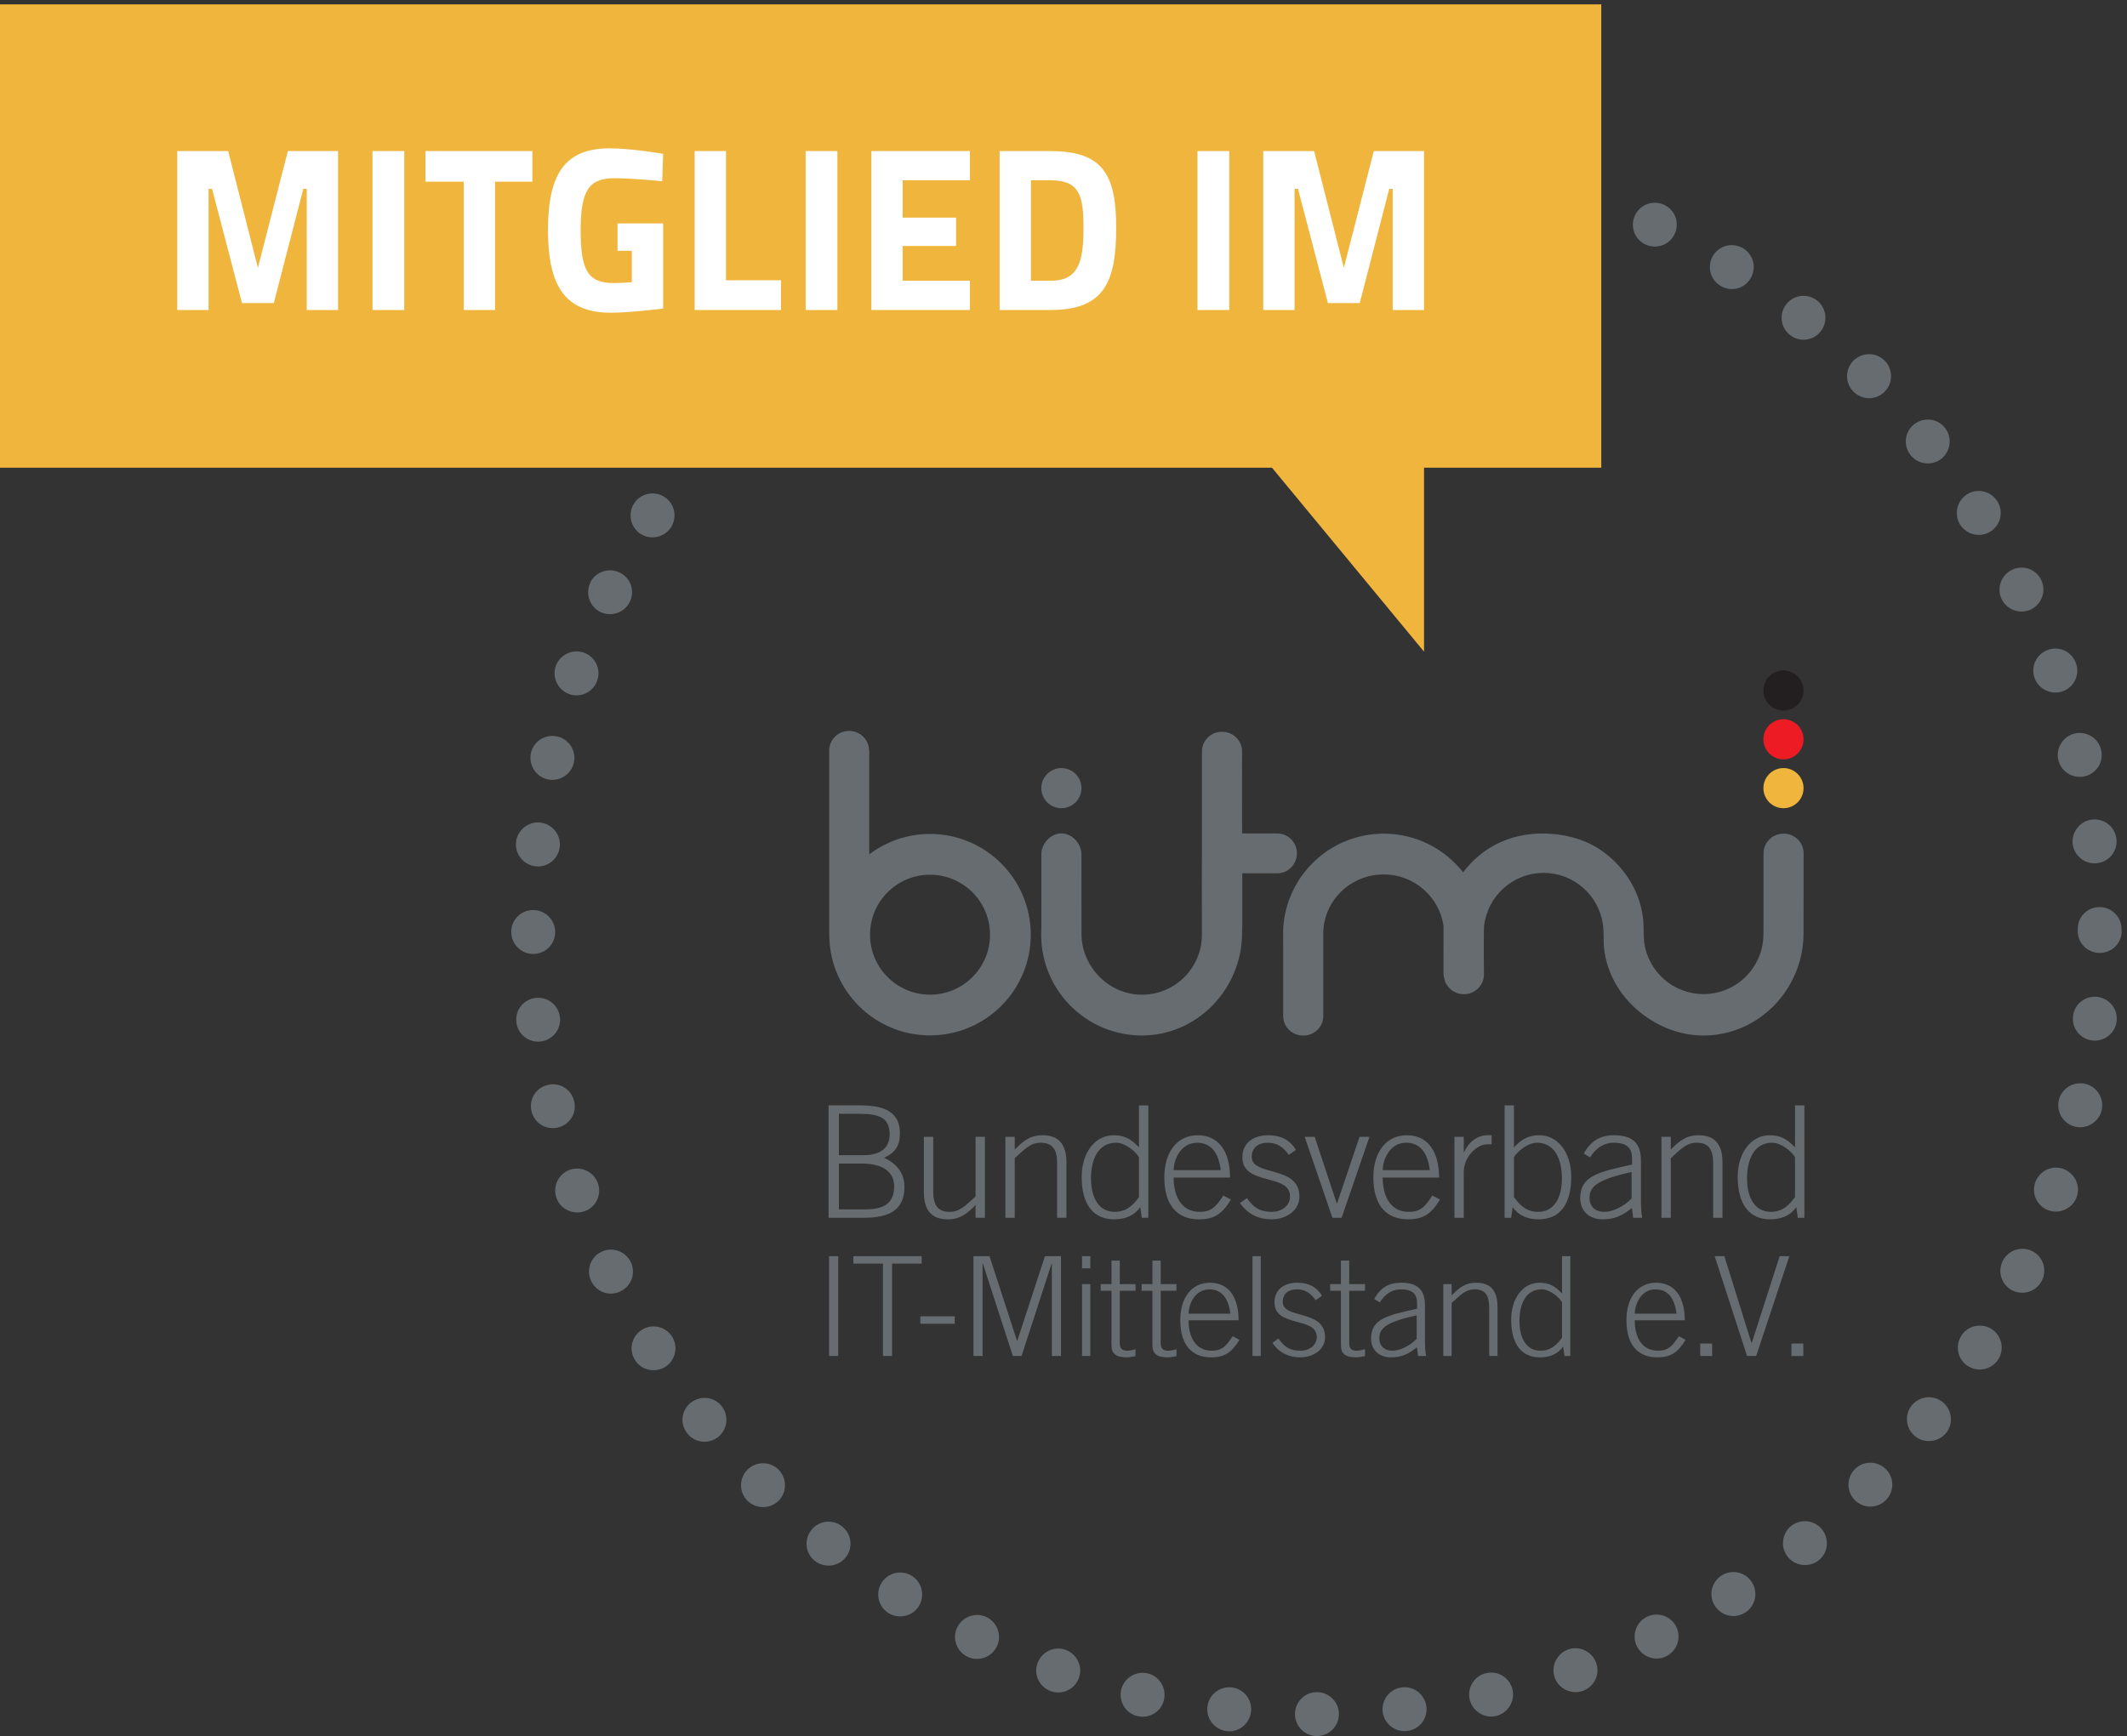 <?xml version="1.0" encoding="UTF-8" standalone="no"?>
<!-- Created with Inkscape (http://www.inkscape.org/) -->

<svg
   version="1.1"
   id="svg1"
   width="382.187"
   height="312.027"
   viewBox="0 0 382.187 312.027"
   sodipodi:docname="Mitglied-im-BITMi-Logo.eps"
   xmlns:inkscape="http://www.inkscape.org/namespaces/inkscape"
   xmlns:sodipodi="http://sodipodi.sourceforge.net/DTD/sodipodi-0.dtd"
   xmlns="http://www.w3.org/2000/svg"
   xmlns:svg="http://www.w3.org/2000/svg">
  <rect x="0" y="0" width="382.187" height="312.027" fill="#333333" stroke="none"/>
  <defs
     id="defs1" />
  <sodipodi:namedview
     id="namedview1"
     pagecolor="#ffffff"
     bordercolor="#000000"
     borderopacity="0.25"
     inkscape:showpageshadow="2"
     inkscape:pageopacity="0.0"
     inkscape:pagecheckerboard="0"
     inkscape:deskcolor="#d1d1d1">
    <inkscape:page
       x="0"
       y="0"
       inkscape:label="1"
       id="page1"
       width="382.187"
       height="312.027"
       margin="0"
       bleed="0" />
  </sodipodi:namedview>
  <g
     id="g1"
     inkscape:groupmode="layer"
     inkscape:label="1">
    <g
       id="group-R5">
      <path
         id="path2"
         d="m 2222.96,2015.68 c -14.95,7.12 -21.13,24.7 -14,39.65 v 0 c 7.12,14.72 24.93,20.89 39.65,13.78 v 0 0 0 c 14.71,-7.14 20.89,-24.7 13.77,-39.43 v 0 c -4.99,-10.67 -15.67,-16.86 -26.59,-16.86 v 0 c -4.51,0 -8.79,0.96 -12.83,2.86 z m 100.92,-55.56 c -13.78,8.54 -18.05,26.83 -9.27,40.83 v 0 c 8.55,13.78 26.83,18.06 40.85,9.27 v 0 0 0 c 13.77,-8.55 18.04,-26.83 9.25,-40.85 v 0 c -5.46,-9.02 -15.19,-14 -25.16,-14 v 0 c -5.23,0 -10.69,1.65 -15.67,4.75 z m 94.26,-66.73 c -12.81,10.21 -14.96,28.97 -4.74,41.56 v 0 c 9.97,13.05 28.73,14.96 41.55,4.98 v 0 c 12.82,-10.21 14.95,-28.97 4.74,-41.79 v 0 c -5.69,-7.36 -14.48,-11.16 -23.27,-11.16 v 0 c -6.41,0 -12.82,2.14 -18.28,6.41 z m 85.96,-76.69 c -11.63,11.63 -11.63,30.39 0,42.03 v 0 c 11.64,11.63 30.4,11.63 42.02,0 v 0 c 11.64,-11.64 11.64,-30.4 0,-42.03 v 0 c -5.69,-5.7 -13.29,-8.79 -20.89,-8.79 v 0 c -7.59,0 -15.2,3.09 -21.13,8.79 z m 77.17,-85.72 c -10.21,12.82 -8.32,31.34 4.51,41.55 v 0 c 12.82,10.21 31.58,8.31 41.79,-4.51 v 0 c 10.2,-12.82 8.07,-31.34 -4.51,-41.79 v 0 c -5.46,-4.28 -12.11,-6.41 -18.76,-6.41 v 0 c -8.55,0 -17.33,3.79 -23.03,11.16 z m 66.96,-94.03 c -8.79,14.01 -4.52,32.3 9.25,41.08 v 0 c 13.78,8.78 32.06,4.51 40.85,-9.26 v 0 c 8.79,-13.77 4.74,-32.3 -9.02,-40.84 v 0 c -4.99,-3.33 -10.46,-4.75 -15.92,-4.75 v 0 c -9.97,0 -19.46,4.98 -25.16,13.77 z M 865.723,1624.37 c -13.778,8.79 -18.043,27.07 -9.266,41.08 v 0 c 8.555,13.77 27.07,18.04 40.848,9.26 v 0 c 14.004,-8.56 18.05,-27.07 9.492,-40.85 v 0 c -5.692,-9.02 -15.43,-14 -25.402,-14 v 0 c -5.227,0 -10.688,1.43 -15.672,4.51 z m 1838.547,-88.09 c -7.13,14.71 -0.95,32.52 13.77,39.65 v 0 c 14.71,7.36 32.52,1.18 39.65,-13.53 v 0 c 7.12,-14.97 0.95,-32.53 -13.77,-39.9 v 0 c -4.04,-1.9 -8.55,-2.85 -12.82,-2.85 v 0 c -11.16,0 -21.62,6.18 -26.83,16.63 z M 811.344,1518.95 c -14.711,7.11 -20.891,24.92 -13.774,39.65 v 0 c 0,0 0,0 -0.23,0 v 0 c 7.117,14.72 24.926,20.89 39.652,13.77 v 0 c 14.953,-6.89 21.133,-24.69 14.004,-39.42 v 0 c -5.219,-10.69 -15.664,-16.86 -26.828,-16.86 v 0 c -4.266,0 -8.543,0.95 -12.824,2.86 z M 2748.67,1429.9 c -5.46,15.44 2.61,32.52 18.29,37.98 v 0 c 15.43,5.48 32.28,-2.61 37.75,-18.27 v 0 c 5.46,-15.44 -2.61,-32.3 -18.06,-37.76 v 0 c -3.31,-1.18 -6.64,-1.66 -9.97,-1.66 v 0 c -12.1,0 -23.74,7.6 -28.01,19.71 z M 769.086,1408.06 c -15.434,5.46 -23.516,22.32 -18.285,37.75 v 0 0 0 c 5.461,15.43 22.316,23.74 37.992,18.28 v 0 c 15.434,-5.46 23.504,-22.32 18.043,-37.76 v 0 c -4.27,-12.33 -15.676,-19.94 -28.012,-19.94 v 0 c -3.097,0 -6.414,0.47 -9.738,1.67 z m 2011.634,-88.81 v 0 c -3.56,15.91 6.41,31.81 22.33,35.61 v 0 c 16.14,3.57 32.04,-6.41 35.61,-22.31 v 0 c 3.8,-15.91 -6.17,-31.82 -22.33,-35.62 v 0 c -2.13,-0.48 -4.26,-0.72 -6.64,-0.72 v 0 c -13.53,0 -25.64,9.26 -28.97,23.04 z M 739.637,1292.9 c -15.91,3.79 -25.879,19.71 -22.321,35.61 v 0 c 3.559,15.91 19.481,25.88 35.387,22.32 v 0 c 16.137,-3.56 26.121,-19.48 22.551,-35.38 v 0 c -3.086,-13.78 -15.434,-23.27 -28.965,-23.27 v 0 c -2.144,0 -4.277,0.24 -6.652,0.72 z M 2800.2,1205.51 c -1.67,16.38 9.97,31.11 26.12,33.01 v 0 c 16.38,1.9 31.09,-9.74 32.99,-26.12 v 0 c 1.9,-16.38 -9.97,-31.11 -26.12,-32.77 v 0 c -1.18,-0.24 -2.36,-0.24 -3.56,-0.24 v 0 c -14.71,0 -27.53,11.16 -29.43,26.12 z M 723.496,1175.36 c -16.383,1.9 -28.023,16.62 -26.363,32.76 v 0 c 1.898,16.38 16.625,28.02 32.773,26.36 v 0 c 16.383,-1.9 28.012,-16.38 26.356,-32.77 v 0 c -1.66,-15.19 -14.481,-26.59 -29.449,-26.59 v 0 c -1.184,0.24 -2.368,0.24 -3.317,0.24 z m -32.777,-88.8 v 0 0 -0.25 z m 2116.361,1.18 v 0 c 0,0.47 0,0.71 0,0.95 v 0 c 0,0.71 0,1.18 0,1.9 v 0 c -0.24,16.38 13.06,29.68 29.44,29.68 v 0 c 16.38,0 29.68,-13.3 29.68,-29.68 v 0 c 0,-0.47 0,-0.95 0,-1.42 v 0 c 0,-0.48 0,-0.96 0,-1.43 v 0 c 0,0 0,0 0.24,0 v 0 c 0,-16.38 -13.29,-29.45 -29.68,-29.45 v 0 c -16.38,0 -29.68,13.07 -29.68,29.45 z m -2116.361,-1.18 c -0.231,16.38 13.066,29.68 29.449,29.68 v 0 c 16.629,0 29.684,-13.3 29.914,-29.68 v 0 c 0,-16.4 -13.285,-29.68 -29.68,-29.68 v 0 c -16.382,0 -29.683,13.28 -29.683,29.68 z M 2826.79,940.039 c -16.15,1.672 -28.02,16.402 -26.12,32.539 v 0 c 1.66,16.383 16.38,28.252 32.77,26.352 v 0 c 16.15,-1.891 28.02,-16.379 26.12,-32.77 v 0 c -1.67,-15.18 -14.5,-26.351 -29.45,-26.351 v 0 c -1.18,0 -2.14,0 -3.32,0.23 z M 697.605,964.738 c -1.886,16.383 9.743,30.871 26.122,32.774 v 0 c 16.152,1.886 30.875,-9.731 32.765,-26.121 v 0 c 1.903,-16.379 -9.969,-30.871 -26.109,-32.762 v 0 c -1.195,-0.25 -2.375,-0.25 -3.328,-0.25 v 0 c -14.953,0 -27.778,11.172 -29.45,26.359 z M 2803.75,823.461 c -15.9,3.559 -25.87,19.469 -22.31,35.621 v 0 c 3.56,15.906 19.46,25.879 35.61,22.316 v 0 c 15.91,-3.558 25.88,-19.468 22.32,-35.617 v 0 0 0 c -3.08,-13.531 -15.43,-23.031 -28.97,-23.031 v 0 c -2.13,0 -4.27,0.238 -6.65,0.711 z M 718.035,844.59 c -3.801,15.922 6.168,31.82 22.32,35.379 v 0 c 15.907,3.812 31.813,-6.16 35.372,-22.309 v 0 c 3.804,-15.91 -6.168,-31.82 -22.317,-35.39 v 0 c -2.133,-0.469 -4.265,-0.711 -6.644,-0.711 v 0 c -13.543,0 -25.645,9.269 -28.731,23.031 z M 2767.66,710.43 c -15.43,5.468 -23.51,22.32 -18.04,37.769 v 0 c 5.46,15.43 22.32,23.742 37.75,18.281 v 0 c 15.43,-5.46 23.75,-22.332 18.29,-37.992 v 0 c -4.28,-12.117 -15.91,-19.707 -28.03,-19.707 v 0 c -3.32,0 -6.64,0.469 -9.97,1.649 z M 751.75,727.289 c -5.461,15.449 2.609,32.539 18.285,38 v 0 c 15.434,5.223 32.289,-2.859 37.75,-18.289 v 0 c 5.461,-15.43 -2.609,-32.531 -18.039,-37.75 v 0 c -3.328,-1.191 -6.656,-1.66 -9.984,-1.66 v 0 c -12.106,0 -23.742,7.601 -28.012,19.699 z M 2719.22,601.93 c -14.72,7.109 -20.89,24.922 -13.77,39.652 v 0 c 7.13,14.719 24.69,21.129 39.65,13.996 v 0 c 14.73,-7.117 20.9,-24.918 13.77,-39.648 v 0 c -5.21,-10.68 -15.66,-16.86 -26.82,-16.86 v 0 c -4.28,0 -8.55,0.95 -12.83,2.86 z M 798.766,614.75 c -7.129,14.719 -1.196,32.531 13.773,39.648 v 0 c 14.715,7.122 32.289,0.954 39.652,-13.769 v 0 c 7.118,-14.957 0.95,-32.539 -14.007,-39.649 v 0 c -4.047,-2.14 -8.555,-3.089 -12.821,-3.089 v 0 c -10.922,0 -21.613,6.168 -26.597,16.859 z M 2658.91,499.828 c -14,8.781 -18.04,27.063 -9.26,40.832 v 0.25 c 8.55,13.762 27.07,17.809 40.84,9.25 v 0 c 13.78,-8.781 18.04,-27.058 9.27,-41.078 v 0 c -5.71,-8.793 -15.2,-13.773 -25.17,-13.773 v 0 c -5.46,0 -10.93,1.421 -15.68,4.519 z m -1801.027,8.301 c -8.778,13.769 -4.742,32.062 9.265,40.851 v 0 c 13.774,8.782 32.055,4.739 40.844,-9.269 v 0 c 8.778,-13.77 4.512,-32.051 -9.262,-40.832 v 0 c -4.988,-3.098 -10.449,-4.52 -15.675,-4.52 v 0 c -9.973,0 -19.711,4.75 -25.172,13.77 z M 2587.45,405.078 c -12.83,10.223 -14.97,28.981 -4.76,41.563 v 0 c 10.22,12.82 28.98,14.949 41.8,4.75 v 0 c 12.81,-10.219 14.95,-28.969 4.74,-41.801 v 0 c -5.94,-7.121 -14.48,-10.918 -23.27,-10.918 v 0 c -6.64,0 -13.05,1.898 -18.51,6.406 z m -1658.809,3.813 c -10.446,12.82 -8.301,31.328 4.523,41.55 v 0 c 12.809,10.2 31.57,8.297 41.785,-4.511 v 0 c 10.211,-12.821 8.067,-31.578 -4.754,-41.801 v 0 c -5.461,-4.277 -11.875,-6.41 -18.515,-6.41 v 0 c -8.547,0 -17.332,3.801 -23.039,11.172 z M 2506,318.648 c -11.63,11.641 -11.63,30.633 0,42.032 v 0 c 11.39,11.64 30.15,11.64 41.79,0 v 0 c 11.63,-11.399 11.63,-30.391 0,-41.789 v 0 c -5.7,-5.93 -13.29,-8.789 -20.9,-8.789 v 0 c -7.59,0 -15.19,2.859 -20.89,8.546 z m -1496.14,-0.707 c -11.641,11.629 -11.641,30.387 0,42.028 v 0 c 11.63,11.633 30.39,11.633 42.03,0 v 0 c 11.39,-11.641 11.62,-30.399 0,-42.028 v 0 c -5.94,-5.703 -13.3,-8.543 -21.14,-8.543 v 0 c -7.36,0 -14.96,2.84 -20.89,8.543 z M 2415.3,242.199 c -10.22,12.821 -8.08,31.34 4.51,41.781 v 0 c 12.82,9.969 31.58,8.079 41.78,-4.742 v 0 c 10.22,-12.816 8.31,-31.578 -4.51,-41.797 v 0 c -5.46,-4.269 -12.1,-6.41 -18.51,-6.41 v 0 c -8.79,0 -17.34,3.809 -23.27,11.168 z m -1314.51,-5.461 v 0 0 c -12.82,10.203 -14.96,28.961 -4.51,41.782 v 0 c 9.97,12.832 28.73,14.96 41.55,4.761 v -0.25 c 12.83,-9.972 14.97,-28.73 4.76,-41.551 v 0 c -5.94,-7.359 -14.49,-11.148 -23.27,-11.148 v 0 c -6.41,0 -13.07,2.129 -18.53,6.406 z M 2316.75,176.18 c -8.78,13.781 -4.74,32.058 9.26,40.851 v 0 c 13.78,8.789 32.06,4.739 40.85,-9.269 v 0 c 8.79,-13.774 4.74,-32.293 -9.27,-41.071 v 0 c -4.98,-3.089 -10.44,-4.511 -15.67,-4.511 v 0 c -9.97,0 -19.7,4.98 -25.17,14 z m -1116.46,-9.969 c -13.77,8.789 -18.05,27.07 -9.26,40.848 v 0 c 8.78,14 27.07,18.043 40.83,9.492 v 0 c 14.02,-8.789 18.05,-27.071 9.51,-41.082 v 0 c -5.71,-9.02 -15.45,-13.77 -25.17,-13.77 v 0 c -5.46,0 -10.93,1.43 -15.91,4.512 z M 2211.32,121.57 c -7.12,14.731 -0.95,32.539 13.78,39.66 v 0 c 14.95,7.11 32.53,0.95 39.65,-13.781 v 0 c 7.13,-14.949 0.95,-32.527 -13.76,-39.648 v 0 c -4.05,-2.129 -8.56,-3.082 -12.83,-3.082 v 0 c -11.16,0 -21.61,6.16 -26.84,16.851 z m -904.18,-14.48 c -14.72,7.121 -21.14,24.93 -14.02,39.648 v 0 c 7.13,14.731 24.94,21.133 39.65,14.012 v 0 c 14.73,-7.121 21.14,-24.93 14.02,-39.648 v 0 c -5.23,-10.692 -15.67,-16.864 -26.84,-16.864 v 0 c -4.27,0 -8.78,0.953 -12.81,2.852 z m 793.3,-28.02 c -5.46,15.43 2.85,32.532 18.28,37.989 v 0 c 15.43,5.222 32.29,-2.848 37.75,-18.278 v 0 c 5.47,-15.43 -2.61,-32.293 -18.04,-37.762 v 0 c -3.33,-1.18 -6.64,-1.66 -9.97,-1.66 v 0 c -12.11,0 -23.74,7.59 -28.02,19.711 z M 1419.93,60.551 c -15.68,5.469 -23.75,22.32 -18.29,37.75 v 0 c 5.46,15.437 22.32,23.75 37.75,18.289 v 0 c 15.43,-5.461 23.75,-22.32 18.29,-37.762 v 0 C 1453.4,66.488 1442,58.891 1429.65,58.891 v 0 c -3.32,0 -6.64,0.469 -9.72,1.66 z m 565.59,-10.93 c -3.56,15.918 6.41,31.828 22.32,35.391 v 0 c 16.15,3.797 32.05,-6.422 35.61,-22.32 v 0 c 3.56,-15.91 -6.41,-31.82 -22.32,-35.621 v 0 c -2.13,-0.469 -4.51,-0.719 -6.65,-0.719 v 0 c -13.53,0 -25.63,9.508 -28.96,23.27 z M 1537.22,26.832 v 0 0 c -16.15,3.566 -26.12,19.477 -22.56,35.609 v 0 c 3.8,15.918 19.71,25.887 35.62,22.32 v 0 c 15.91,-3.562 25.88,-19.461 22.32,-35.613 v 0 c -3.09,-13.77 -15.2,-23.027 -28.73,-23.027 v 0 c -2.38,0 -4.51,0.231 -6.65,0.711 z m 330.76,6.18 c -1.66,16.379 9.97,31.098 26.36,32.758 v 0 c 16.14,1.902 30.87,-9.969 32.77,-26.121 v 0 c 1.9,-16.379 -9.97,-31.109 -26.12,-32.758 v 0 c -1.19,-0.242 -2.38,-0.242 -3.33,-0.242 v 0 c -14.96,0 -28.01,11.16 -29.68,26.363 z M 1657.37,6.648 c -16.15,1.891 -28.02,16.391 -26.12,32.773 v 0 c 1.66,16.379 16.38,28.008 32.77,26.348 v 0 c 16.38,-1.898 28.02,-16.621 26.12,-32.758 v 0 c -1.67,-15.203 -14.5,-26.602 -29.45,-26.602 v 0 c -0.95,0 -2.14,0.238 -3.32,0.238 z m 92.13,23.031 c 0,16.379 13.3,29.68 29.68,29.68 v 0 c 16.38,0 29.68,-13.301 29.68,-29.68 v 0 C 1808.86,13.301 1795.56,0 1779.18,0 v 0 c -16.38,0 -29.68,13.301 -29.68,29.68"
         style="fill:#666c70;fill-opacity:1;fill-rule:nonzero;stroke:none"
         transform="matrix(0.133,0,0,-0.133,0,312.027)" />
      <path
         id="path3"
         d="M 2163.35,2340.19 H 0 V 1714 h 1718.47 l 205.41,-248.59 V 1714 h 239.47 v 626.19"
         style="fill:#f0b53d;fill-opacity:1;fill-rule:nonzero;stroke:none"
         transform="matrix(0.133,0,0,-0.133,0,312.027)" />
      <path
         id="path4"
         d="m 239.512,1927.16 h 42.285 v 163.71 h 4.676 l 40.468,-154.38 h 42.977 l 39.848,154.38 h 4.675 v -163.71 h 42.286 v 214.73 h -67.829 l -40.468,-157.77 -40.157,157.77 h -68.761 z m 263.722,0 h 42.903 v 214.73 h -42.903 z m 71.625,173.35 h 51.664 v -173.35 h 42.282 v 173.35 h 50.425 v 41.38 H 574.859 Z m 259.422,-93.37 h 19.317 v -42.35 c 0,0 -14.637,-1.25 -24.282,-1.25 -35.5,0 -44.859,17.74 -44.859,71.6 0,55.73 12.461,70.05 46.102,70.05 25.211,0 64.078,-4.06 64.078,-4.06 l 1.265,37.03 c 0,0 -42.617,7.45 -72.195,7.45 -59.449,0 -83.394,-33.25 -83.394,-110.47 0,-72.22 20.816,-111.71 84.945,-111.71 24.613,0 70.644,5.59 70.644,5.59 v 115.12 h -61.621 z m 220.919,-79.98 v 40.11 h -74.395 v 174.62 h -42.309 v -214.73 z m 33.21,0 h 42.9 v 214.73 h -42.9 z m 88.79,0 h 133.17 v 39.48 h -90.89 v 47.04 h 72.22 v 38.25 h -72.22 v 50.47 h 90.89 v 39.49 H 1177.2 Z m 242.37,0 c 72.82,0 88.39,38.55 88.39,111.4 0,70.98 -17.74,103.33 -88.39,103.33 h -69.07 v -214.73 z m 44.22,111.4 c 0,-44.2 -5.61,-71.92 -44.22,-71.92 h -26.78 v 135.76 h 26.78 c 38.61,0 44.22,-20.25 44.22,-63.84 m 154.04,-111.4 h 42.9 v 214.73 h -42.9 z m 88.79,0 h 42.31 v 163.71 h 4.65 l 40.47,-154.38 h 42.98 l 39.84,154.38 h 4.68 v -163.71 h 42.28 v 214.73 h -67.82 l -40.47,-157.77 -40.16,157.77 h -68.76 v -214.73"
         style="fill:#ffffff;fill-opacity:1;fill-rule:nonzero;stroke:none"
         transform="matrix(0.133,0,0,-0.133,0,312.027)" />
      <path
         id="path5"
         d="m 1120.09,513.621 h 12.34 v 134.867 h -12.34 V 513.621"
         style="fill:#666c70;fill-opacity:1;fill-rule:nonzero;stroke:none"
         transform="matrix(0.133,0,0,-0.133,0,312.027)" />
      <path
         id="path6"
         d="m 1152.91,648.488 v -10.066 h 39.96 V 513.629 h 12.32 v 124.793 h 39.97 v 10.066 h -92.25"
         style="fill:#666c70;fill-opacity:1;fill-rule:nonzero;stroke:none"
         transform="matrix(0.133,0,0,-0.133,0,312.027)" />
      <path
         id="path7"
         d="m 1243.38,557.141 h 46.48 v 10.097 h -46.48 v -10.097"
         style="fill:#666c70;fill-opacity:1;fill-rule:nonzero;stroke:none"
         transform="matrix(0.133,0,0,-0.133,0,312.027)" />
      <path
         id="path8"
         d="M 1411.71,648.488 1374.37,534.18 h -0.38 l -37.15,114.308 h -21.68 V 513.629 h 12.32 v 124.793 h 0.38 l 40.51,-124.793 h 11.78 l 40.53,124.793 h 0.36 V 513.629 h 12.35 v 134.859 h -21.68"
         style="fill:#666c70;fill-opacity:1;fill-rule:nonzero;stroke:none"
         transform="matrix(0.133,0,0,-0.133,0,312.027)" />
      <path
         id="path9"
         d="m 1461.84,632.039 h 11.19 v 16.449 h -11.19 z m 0,-118.418 h 11.19 v 97.117 h -11.19 v -97.117"
         style="fill:#666c70;fill-opacity:1;fill-rule:nonzero;stroke:none"
         transform="matrix(0.133,0,0,-0.133,0,312.027)" />
      <path
         id="path10"
         d="m 1501.63,610.762 v 31.75 h 11.19 v -31.75 h 21.3 v -8.981 h -21.3 v -71.152 c 0,-6.52 3.01,-9.91 9.91,-9.91 3.75,0 7.83,0.961 11.39,2.082 v -9.36 c -3.75,-0.55 -7.64,-1.671 -11.39,-1.671 -15.88,0 -21.1,5.23 -21.1,17 v 73.011 h -14.57 v 8.981 h 14.57"
         style="fill:#666c70;fill-opacity:1;fill-rule:nonzero;stroke:none"
         transform="matrix(0.133,0,0,-0.133,0,312.027)" />
      <path
         id="path11"
         d="m 1556.92,610.762 v 31.75 h 11.2 v -31.75 h 21.29 v -8.981 h -21.29 v -71.152 c 0,-6.52 2.98,-9.91 9.9,-9.91 3.75,0 7.84,0.961 11.39,2.082 v -9.36 c -3.75,-0.55 -7.64,-1.671 -11.39,-1.671 -15.87,0 -21.1,5.23 -21.1,17 v 73.011 h -14.56 v 8.981 h 14.56"
         style="fill:#666c70;fill-opacity:1;fill-rule:nonzero;stroke:none"
         transform="matrix(0.133,0,0,-0.133,0,312.027)" />
      <path
         id="path12"
         d="m 1662.15,570.789 c -2.24,19.992 -11.03,32.691 -28,32.859 -19.82,0.192 -28.2,-19.957 -28.39,-32.859 z m -56.39,-8.969 c 0,-22.039 9.14,-41.07 31.18,-41.07 12.51,0 18.67,4.281 28.39,19.602 l 9.17,-4.872 c -10.46,-17.16 -19.99,-23.71 -38.49,-23.71 -25.4,0 -41.45,16.261 -41.45,50.429 0,30.063 15.31,50.422 39.95,50.422 26.33,0 38.86,-20.723 38.86,-50.801 h -67.61"
         style="fill:#666c70;fill-opacity:1;fill-rule:nonzero;stroke:none"
         transform="matrix(0.133,0,0,-0.133,0,312.027)" />
      <path
         id="path13"
         d="m 1692.11,513.621 h 11.2 v 134.867 h -11.2 V 513.621"
         style="fill:#666c70;fill-opacity:1;fill-rule:nonzero;stroke:none"
         transform="matrix(0.133,0,0,-0.133,0,312.027)" />
      <path
         id="path14"
         d="m 1727.22,537.172 c 9.14,-13.082 17.36,-16.422 30.08,-16.422 12.3,0 21.66,8.02 21.66,18.48 0,28.192 -57.16,12.321 -57.16,46.891 0,18.277 14.37,26.5 30.82,26.5 16.26,0 26.5,-6.332 33.43,-17.551 l -8.6,-5.988 c -6.52,8.969 -13.63,14.578 -25.21,14.578 -10.82,0 -19.24,-5.219 -19.24,-16.988 0,-23.742 57.15,-9.723 57.15,-47.442 0,-17.359 -16.07,-27.46 -33.61,-27.46 -14.95,0 -28.39,5.992 -37.53,19.628 l 8.21,5.774"
         style="fill:#666c70;fill-opacity:1;fill-rule:nonzero;stroke:none"
         transform="matrix(0.133,0,0,-0.133,0,312.027)" />
      <path
         id="path15"
         d="m 1811.58,610.762 v 31.75 h 11.2 v -31.75 h 21.3 v -8.981 h -21.3 v -71.152 c 0,-6.52 3.01,-9.91 9.91,-9.91 3.75,0 7.83,0.961 11.39,2.082 v -9.36 c -3.75,-0.55 -7.64,-1.671 -11.39,-1.671 -15.88,0 -21.11,5.23 -21.11,17 v 73.011 h -14.56 v 8.981 h 14.56"
         style="fill:#666c70;fill-opacity:1;fill-rule:nonzero;stroke:none"
         transform="matrix(0.133,0,0,-0.133,0,312.027)" />
      <path
         id="path16"
         d="m 1913.95,568.539 c -44.46,-9.687 -50.43,-18.859 -50.43,-31.18 0,-10.64 7.28,-16.64 17.36,-16.64 10.46,0 23.35,6.191 33.07,16.07 z m 1.86,-54.91 -1.51,11.769 c -11.58,-9.136 -20.34,-13.628 -35.28,-13.628 -15.12,0 -26.69,9.339 -26.69,25.402 0,26.527 21.65,31.367 62.17,40.348 v 6.71 c 0,12.891 -5.62,19.43 -22.21,19.43 -11.6,0 -21.1,-6.351 -28.22,-17.57 l -7.47,4.488 c 8.4,15.692 20.36,22.063 36.05,22.063 22.04,0 32.49,-8.981 32.49,-30.461 v -50.782 c 0,-4.878 0.36,-11.226 1.51,-17.769 h -10.84"
         style="fill:#666c70;fill-opacity:1;fill-rule:nonzero;stroke:none"
         transform="matrix(0.133,0,0,-0.133,0,312.027)" />
      <path
         id="path17"
         d="m 1949.92,513.641 v 97.121 h 11.2 v -15.321 c 10.45,10.84 19.05,17.188 33.25,17.188 20.18,0 28.75,-11.578 28.75,-32.688 v -66.3 h -11.2 v 65.179 c 0,16.071 -4.85,24.852 -19.79,24.852 -11.96,0 -18.67,-7.301 -31.01,-18.5 v -71.531 h -11.2"
         style="fill:#666c70;fill-opacity:1;fill-rule:nonzero;stroke:none"
         transform="matrix(0.133,0,0,-0.133,0,312.027)" />
      <path
         id="path18"
         d="m 2110.32,586.289 c -3.75,6.543 -16.45,17.383 -27.48,17.383 -20.15,0 -30.06,-17.762 -30.06,-42.973 0,-22.398 8.96,-39.969 28.41,-39.969 13.8,0 21.85,7.641 29.13,17.758 z m 11.2,-72.648 h -7.83 l -1.89,12.699 c -7.09,-10.102 -17.93,-14.59 -31.2,-14.59 -25.19,0 -39.01,17.961 -39.01,51 0,28.578 15.68,49.871 38.29,49.871 13.06,0 20.92,-4.48 30.44,-14.562 v 50.421 h 11.2 V 513.641"
         style="fill:#666c70;fill-opacity:1;fill-rule:nonzero;stroke:none"
         transform="matrix(0.133,0,0,-0.133,0,312.027)" />
      <path
         id="path19"
         d="m 2264.93,570.789 c -2.24,19.992 -11.03,32.691 -28,32.859 -19.82,0.192 -28.2,-19.957 -28.39,-32.859 z m -56.39,-8.969 c 0,-22.039 9.14,-41.07 31.18,-41.07 12.51,0 18.67,4.281 28.39,19.602 l 9.14,-4.872 c -10.43,-17.16 -19.96,-23.71 -38.46,-23.71 -25.41,0 -41.45,16.261 -41.45,50.429 0,30.063 15.3,50.422 39.94,50.422 26.34,0 38.87,-20.723 38.87,-50.801 h -67.61"
         style="fill:#666c70;fill-opacity:1;fill-rule:nonzero;stroke:none"
         transform="matrix(0.133,0,0,-0.133,0,312.027)" />
      <path
         id="path20"
         d="m 2297,513.621 h 16.05 v 16.828 H 2297 v -16.828"
         style="fill:#666c70;fill-opacity:1;fill-rule:nonzero;stroke:none"
         transform="matrix(0.133,0,0,-0.133,0,312.027)" />
      <path
         id="path21"
         d="m 2404.33,648.488 -37.72,-117.269 h -0.36 l -36.63,117.269 h -13.08 l 43.72,-134.859 h 12.31 l 44.84,134.859 h -13.08"
         style="fill:#666c70;fill-opacity:1;fill-rule:nonzero;stroke:none"
         transform="matrix(0.133,0,0,-0.133,0,312.027)" />
      <path
         id="path22"
         d="m 2420.24,513.621 h 16.05 v 16.828 h -16.05 v -16.828"
         style="fill:#666c70;fill-opacity:1;fill-rule:nonzero;stroke:none"
         transform="matrix(0.133,0,0,-0.133,0,312.027)" />
      <path
         id="path23"
         d="m 1256.44,1001.91 c -44.74,0 -81.01,36.29 -81.01,81.01 0,44.79 36.27,81.06 81.01,81.06 44.77,0 81.08,-36.27 81.08,-81.06 0,-44.72 -36.31,-81.01 -81.08,-81.01 m 0,217.17 c -30.82,0 -59.26,-10.29 -82.08,-27.58 v 140.41 h -0.29 c -0.02,14.59 -12.08,26.41 -26.91,26.41 -14.87,0 -26.93,-11.84 -26.93,-26.46 0,-0.07 0.03,-0.16 0.03,-0.23 v -250.81 h 0.14 c 1.17,-74.18 61.6,-133.961 136.04,-133.961 75.18,0 136.13,60.901 136.13,136.061 0,75.21 -60.95,136.16 -136.13,136.16"
         style="fill:#666c70;fill-opacity:1;fill-rule:nonzero;stroke:none"
         transform="matrix(0.133,0,0,-0.133,0,312.027)" />
      <path
         id="path24"
         d="m 2436.7,1193.08 c 0,14.59 -12.15,26.41 -27.07,26.41 -14.97,0 -27.1,-11.84 -27.1,-26.45 0,-0.1 0.02,-0.15 0.02,-0.27 v -95.52 c -0.07,0.05 -0.14,-4.01 -0.14,-14.66 -0.62,-44.24 -36.62,-79.91 -81.01,-79.91 -40.87,0 -74.58,30.3 -80.1,69.67 -0.43,2.89 -1.17,29.37 -1.17,29.37 -3.63,38.84 -24.61,71.55 -54.26,93.35 -22.57,16.59 -52.17,24.59 -82.28,24.59 -44.48,0 -82.1,-19.46 -106.93,-52.48 -24.93,31.83 -63.65,52.31 -107.2,52.31 -72.41,0 -131.55,-56.54 -135.85,-127.87 v -0.15 c -0.16,-2.67 -0.16,-13.56 0,-16.23 V 973.27 c 0,-0.098 0,-0.168 0,-0.239 0,-14.64 12.11,-26.449 27.08,-26.449 14.94,0 27.09,11.809 27.09,26.398 v 113.77 c 1.39,43.54 37.8,77.64 81.68,77.64 40.97,0 75.35,-30.44 80.77,-69.91 0,-4.01 -0.1,-63.51 -0.1,-63.51 0,-2.19 0.39,-4.32 0.89,-6.37 2.17,-12.51 13.22,-22.06 26.66,-22.06 14.95,0 27.08,11.79 27.13,26.4 0,0 -0.6,56.99 0.24,66.19 4.82,40.18 38.96,71.31 80.38,71.31 40.9,0 74.61,-30.32 80.13,-69.69 0.43,-2.87 0.69,-5.78 0.78,-8.74 l 0.41,-20.63 c 3.6,-38.94 24.73,-71.739 54.55,-93.54 22.47,-16.418 50.12,-27.141 80.1,-27.141 75.16,0 135.21,63.171 135.21,138.331 0,0.81 0.09,108.05 0.09,108.05"
         style="fill:#666c70;fill-opacity:1;fill-rule:nonzero;stroke:none"
         transform="matrix(0.133,0,0,-0.133,0,312.027)" />
      <path
         id="path25"
         d="m 1725.7,1219.76 c -0.1,0 -0.17,-0.02 -0.22,-0.02 h -35.57 -1.24 -10.58 l -0.07,111.04 c -0.02,14.59 -12.15,26.4 -27.1,26.4 -14.94,0 -27.07,-11.84 -27.07,-26.45 0,-0.09 0,-0.14 0,-0.24 v -138.33 c -0.31,0.22 -0.07,-105.5 -0.07,-109.3 0,-44.74 -36.29,-81.03 -81.06,-81.03 -43.88,0 -80.24,36.41 -81.6,79.94 l -0.07,109.44 c -0.05,14.59 -12.16,28.58 -27.1,28.58 -14.97,0 -27.12,-13.99 -27.12,-28.61 0,-0.12 0.07,-0.16 0.07,-0.26 v -99.84 c -0.19,-2.7 -0.31,-5.4 -0.31,-8.14 0,-2.73 0.12,-5.42 0.31,-8.12 v -0.15 -0.07 c 4.27,-71.34 63.43,-127.85 135.82,-127.85 75.16,0 135.3,63.32 135.3,138.5 0,3.87 0.29,5.25 0.29,9.12 v 71.55 h 10.36 37.05 c 14.59,0 26.43,12.06 26.43,26.91 0,14.88 -11.84,26.93 -26.45,26.93"
         style="fill:#666c70;fill-opacity:1;fill-rule:nonzero;stroke:none"
         transform="matrix(0.133,0,0,-0.133,0,312.027)" />
      <path
         id="path26"
         d="m 2436.61,1280.99 c 0,-14.97 -12.15,-27.12 -27.12,-27.12 -15,0 -27.12,12.15 -27.12,27.12 0,14.97 12.12,27.12 27.12,27.12 14.97,0 27.12,-12.15 27.12,-27.12"
         style="fill:#f0b53d;fill-opacity:1;fill-rule:nonzero;stroke:none"
         transform="matrix(0.133,0,0,-0.133,0,312.027)" />
      <path
         id="path27"
         d="m 1461.06,1280.99 c 0,-14.97 -12.15,-27.12 -27.12,-27.12 -14.99,0 -27.12,12.15 -27.12,27.12 0,14.97 12.13,27.12 27.12,27.12 14.97,0 27.12,-12.15 27.12,-27.12"
         style="fill:#666c70;fill-opacity:1;fill-rule:nonzero;stroke:none"
         transform="matrix(0.133,0,0,-0.133,0,312.027)" />
      <path
         id="path28"
         d="m 2436.61,1346.98 c 0,-14.99 -12.15,-27.12 -27.12,-27.12 -15,0 -27.12,12.13 -27.12,27.12 0,14.97 12.12,27.1 27.12,27.1 14.97,0 27.12,-12.13 27.12,-27.1"
         style="fill:#ed1c24;fill-opacity:1;fill-rule:nonzero;stroke:none"
         transform="matrix(0.133,0,0,-0.133,0,312.027)" />
      <path
         id="path29"
         d="m 2436.61,1412.97 c 0,-14.97 -12.15,-27.13 -27.12,-27.13 -15,0 -27.12,12.16 -27.12,27.13 0,14.97 12.12,27.12 27.12,27.12 14.97,0 27.12,-12.15 27.12,-27.12"
         style="fill:#231f20;fill-opacity:1;fill-rule:nonzero;stroke:none"
         transform="matrix(0.133,0,0,-0.133,0,312.027)" />
      <path
         id="path30"
         d="m 1133.33,711.762 h 35.98 c 26.71,0 38.7,9.687 38.7,31.129 0,17.468 -12.61,30.718 -43.12,30.718 h -31.56 z m 0,73.218 h 33.04 c 17.86,0 35.55,5.872 35.55,28.2 0,22.289 -13.89,27.742 -41.23,27.742 h -27.36 z m -13.9,67.329 h 42.5 c 37.46,0 53.89,-11.797 53.89,-38.079 0,-16.41 -6.33,-25.878 -21.49,-32.832 16.62,-7.378 27.58,-20.199 27.58,-39.347 0,-31.539 -21.25,-41.641 -54.08,-41.641 h -48.4 v 151.899"
         style="fill:#666c70;fill-opacity:1;fill-rule:nonzero;stroke:none"
         transform="matrix(0.133,0,0,-0.133,0,312.027)" />
      <path
         id="path31"
         d="M 1330.62,809.801 V 700.379 h -12.63 v 17.269 c -11.77,-12.199 -21.46,-19.367 -37.43,-19.367 -22.73,0 -32.4,13.059 -32.4,36.84 v 74.68 h 12.61 v -73.442 c 0,-18.07 5.49,-27.98 22.3,-27.98 13.46,0 21.03,8.211 34.92,20.84 v 80.582 h 12.63"
         style="fill:#666c70;fill-opacity:1;fill-rule:nonzero;stroke:none"
         transform="matrix(0.133,0,0,-0.133,0,312.027)" />
      <path
         id="path32"
         d="m 1358.3,700.398 v 109.411 h 12.63 v -17.258 c 11.77,12.199 21.44,19.371 37.44,19.371 22.73,0 32.4,-13.063 32.4,-36.844 v -74.68 h -12.61 v 73.43 c 0,18.082 -5.49,27.992 -22.3,27.992 -13.49,0 -21.03,-8.218 -34.93,-20.851 v -80.571 h -12.63"
         style="fill:#666c70;fill-opacity:1;fill-rule:nonzero;stroke:none"
         transform="matrix(0.133,0,0,-0.133,0,312.027)" />
      <path
         id="path33"
         d="m 1538.78,782.25 c -4.2,7.352 -18.53,19.551 -30.92,19.551 -22.73,0 -33.9,-19.981 -33.9,-48.371 0,-25.258 10.1,-45.032 31.99,-45.032 15.57,0 24.62,8.622 32.83,19.981 z m 12.63,-81.852 h -8.86 l -2.1,14.301 c -7.97,-11.359 -20.2,-16.398 -35.12,-16.398 -28.41,0 -43.98,20.199 -43.98,57.418 0,32.179 17.67,56.179 43.12,56.179 14.73,0 23.59,-5.039 34.31,-16.398 v 56.789 h 12.63 V 700.398"
         style="fill:#666c70;fill-opacity:1;fill-rule:nonzero;stroke:none"
         transform="matrix(0.133,0,0,-0.133,0,312.027)" />
      <path
         id="path34"
         d="m 1649.15,764.781 c -2.54,22.508 -12.42,36.809 -31.57,37.028 -22.3,0.211 -31.77,-22.52 -31.99,-37.028 z m -63.56,-10.101 c 0,-24.828 10.31,-46.301 35.14,-46.301 14.11,0 21.04,4.851 31.97,22.109 l 10.32,-5.457 c -11.77,-19.39 -22.49,-26.742 -43.34,-26.742 -28.6,0 -46.7,18.313 -46.7,56.789 0,33.91 17.24,56.832 45.03,56.832 29.66,0 43.77,-23.379 43.77,-57.23 h -76.19"
         style="fill:#666c70;fill-opacity:1;fill-rule:nonzero;stroke:none"
         transform="matrix(0.133,0,0,-0.133,0,312.027)" />
      <path
         id="path35"
         d="m 1684.59,726.91 c 10.31,-14.73 19.55,-18.5 33.85,-18.5 13.9,0 24.43,9.02 24.43,20.809 0,31.761 -64.39,13.902 -64.39,52.82 0,20.602 16.21,29.859 34.73,29.859 18.29,0 29.87,-7.136 37.65,-19.789 l -9.69,-6.711 c -7.35,10.102 -15.35,16.403 -28.39,16.403 -12.2,0 -21.67,-5.891 -21.67,-19.141 0,-26.719 64.39,-10.941 64.39,-53.441 0,-19.547 -18.12,-30.938 -37.87,-30.938 -16.83,0 -31.99,6.739 -42.31,22.11 l 9.27,6.519"
         style="fill:#666c70;fill-opacity:1;fill-rule:nonzero;stroke:none"
         transform="matrix(0.133,0,0,-0.133,0,312.027)" />
      <path
         id="path36"
         d="m 1762.65,809.801 h 13.47 l 29.86,-90.051 h 0.43 l 30.3,90.051 h 13.47 L 1812.5,700.379 h -12.41 l -37.44,109.422"
         style="fill:#666c70;fill-opacity:1;fill-rule:nonzero;stroke:none"
         transform="matrix(0.133,0,0,-0.133,0,312.027)" />
      <path
         id="path37"
         d="m 1931.57,764.781 c -2.53,22.508 -12.41,36.809 -31.56,37.028 -22.3,0.211 -31.78,-22.52 -31.99,-37.028 z m -63.55,-10.101 c 0,-24.828 10.31,-46.301 35.14,-46.301 14.11,0 21.04,4.851 31.97,22.109 l 10.31,-5.457 c -11.77,-19.39 -22.49,-26.742 -43.33,-26.742 -28.6,0 -46.7,18.313 -46.7,56.789 0,33.91 17.24,56.832 45.03,56.832 29.65,0 43.76,-23.379 43.76,-57.23 h -76.18"
         style="fill:#666c70;fill-opacity:1;fill-rule:nonzero;stroke:none"
         transform="matrix(0.133,0,0,-0.133,0,312.027)" />
      <path
         id="path38"
         d="m 1964.91,700.398 v 109.411 h 12.63 v -20.84 h 0.4 c 5.9,13.472 17.7,22.953 31.57,22.953 h 5.68 v -12.231 h -5.68 c -13.87,0 -31.97,-16.402 -31.97,-37.429 v -61.864 h -12.63"
         style="fill:#666c70;fill-opacity:1;fill-rule:nonzero;stroke:none"
         transform="matrix(0.133,0,0,-0.133,0,312.027)" />
      <path
         id="path39"
         d="m 2045.35,728.379 c 8.22,-11.34 17.24,-19.988 32.83,-19.988 21.89,0 31.99,19.769 31.99,45.031 0,28.406 -11.17,48.367 -33.9,48.367 -12.39,0 -26.71,-12.168 -30.92,-19.551 z m -12.63,123.91 h 12.63 v -56.777 c 10.72,11.34 19.58,16.41 34.31,16.41 25.45,0 43.12,-24 43.12,-56.211 0,-37.223 -15.57,-57.422 -43.98,-57.422 -14.92,0 -27.14,5.039 -35.14,16.41 l -2.1,-14.301 h -8.84 v 151.891"
         style="fill:#666c70;fill-opacity:1;fill-rule:nonzero;stroke:none"
         transform="matrix(0.133,0,0,-0.133,0,312.027)" />
      <path
         id="path40"
         d="m 2204.32,762.25 c -50.06,-10.93 -56.8,-21.25 -56.8,-35.141 0,-11.988 8.22,-18.718 19.56,-18.718 11.79,0 26.31,6.949 37.24,18.097 z m 2.1,-61.859 -1.67,13.25 c -13.06,-10.313 -22.94,-15.352 -39.77,-15.352 -17.05,0 -30.09,10.512 -30.09,28.633 0,29.867 24.4,35.328 70.05,45.43 v 7.589 c 0,14.5 -6.3,21.868 -25.02,21.868 -13.06,0 -23.78,-7.161 -31.78,-19.758 l -8.4,5.027 c 9.48,17.672 22.92,24.832 40.61,24.832 24.83,0 36.6,-10.101 36.6,-34.308 v -57.223 c 0,-5.469 0.41,-12.609 1.67,-19.988 h -12.2"
         style="fill:#666c70;fill-opacity:1;fill-rule:nonzero;stroke:none"
         transform="matrix(0.133,0,0,-0.133,0,312.027)" />
      <path
         id="path41"
         d="m 2244.63,700.398 v 109.411 h 12.63 v -17.258 c 11.77,12.199 21.44,19.371 37.43,19.371 22.73,0 32.42,-13.063 32.42,-36.844 v -74.68 h -12.63 v 73.43 c 0,18.082 -5.46,27.992 -22.29,27.992 -13.49,0 -21.06,-8.218 -34.93,-20.851 v -80.571 h -12.63"
         style="fill:#666c70;fill-opacity:1;fill-rule:nonzero;stroke:none"
         transform="matrix(0.133,0,0,-0.133,0,312.027)" />
      <path
         id="path42"
         d="m 2425.1,782.25 c -4.2,7.352 -18.53,19.551 -30.94,19.551 -22.71,0 -33.86,-19.981 -33.86,-48.371 0,-25.258 10.08,-45.032 31.97,-45.032 15.59,0 24.61,8.622 32.83,19.981 z m 12.63,-81.852 h -8.84 l -2.1,14.301 c -8,-11.359 -20.22,-16.398 -35.14,-16.398 -28.41,0 -43.98,20.199 -43.98,57.418 0,32.179 17.67,56.179 43.12,56.179 14.75,0 23.59,-5.039 34.31,-16.398 v 56.789 h 12.63 V 700.398"
         style="fill:#666c70;fill-opacity:1;fill-rule:nonzero;stroke:none"
         transform="matrix(0.133,0,0,-0.133,0,312.027)" />
    </g>
  </g>
</svg>
